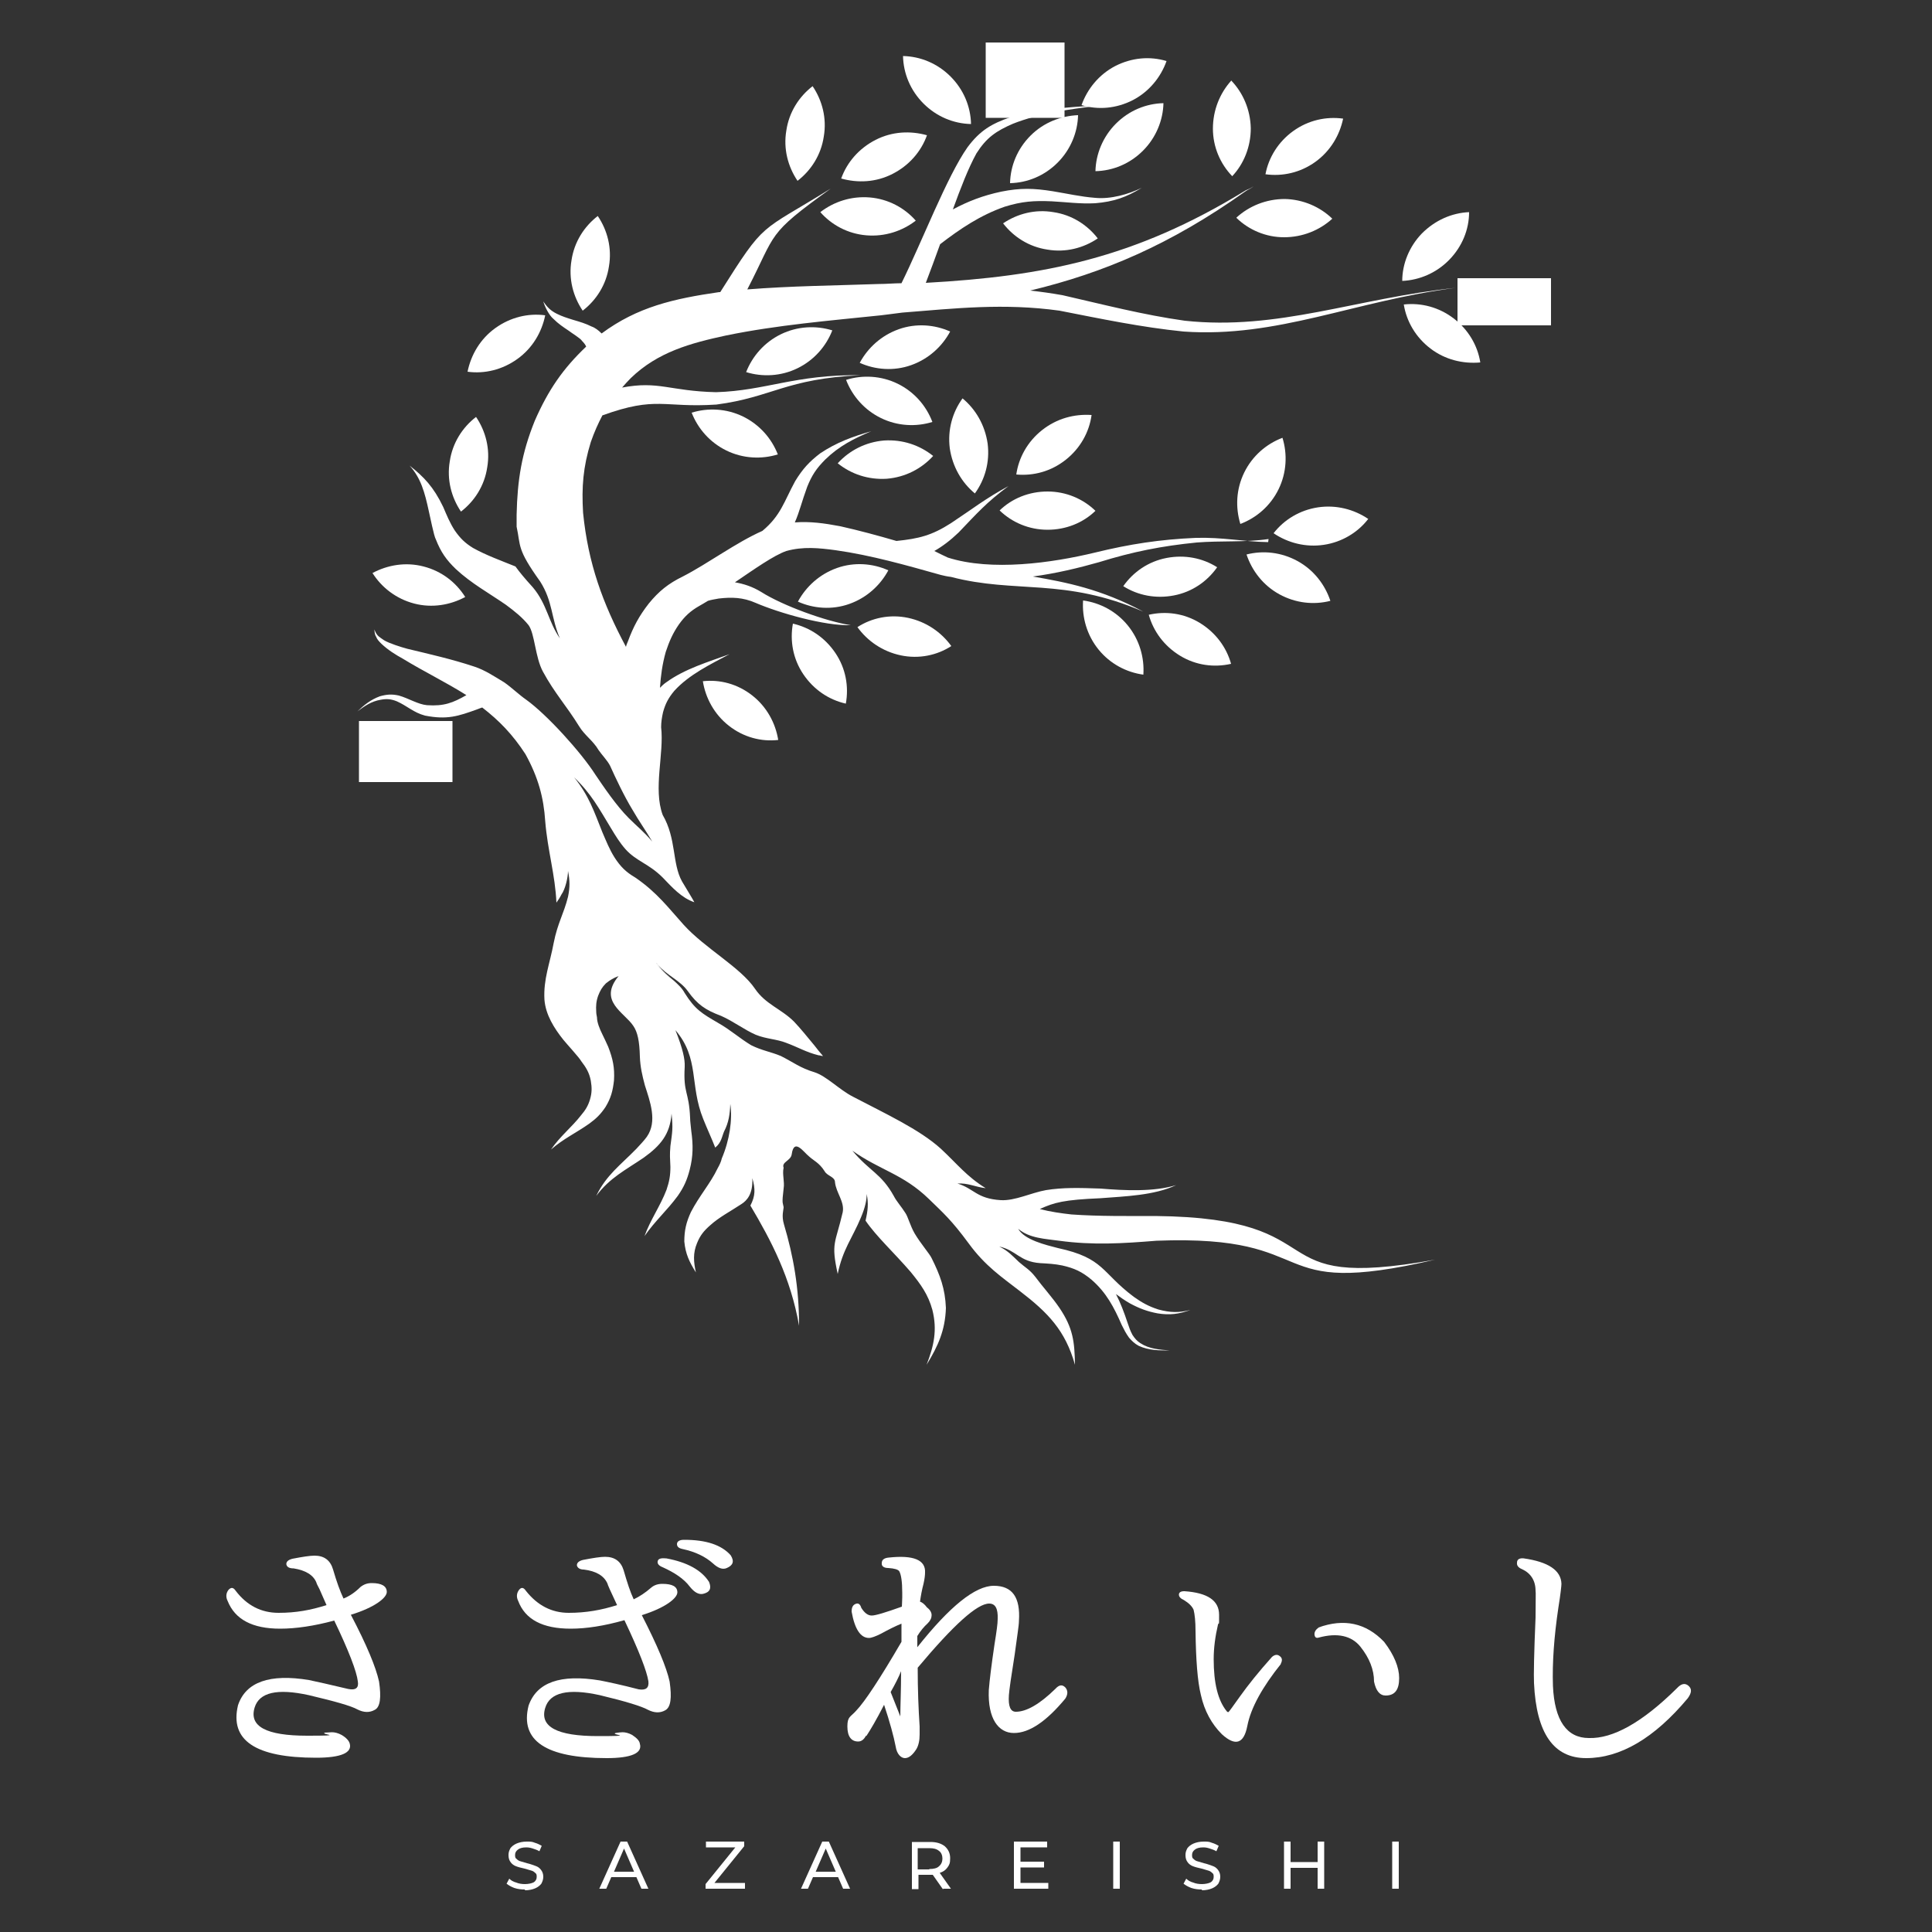 <?xml version="1.0" encoding="UTF-8"?>
<svg id="_レイヤー_1" data-name="レイヤー 1" xmlns="http://www.w3.org/2000/svg" xmlns:xlink="http://www.w3.org/1999/xlink" version="1.1" viewBox="0 0 500 500">
  <rect x="0" y="0" width="500" height="500" fill="#333333" stroke="none"/>
  <defs>
    <style>
      .cls-1 {
        clip-path: url(#clippath);
      }

      .cls-2, .cls-3, .cls-4 {
        fill: #fff;
      }

      .cls-5 {
        clip-path: url(#clippath-1);
      }

      .cls-6 {
        clip-path: url(#clippath-2);
      }

      .cls-3 {
        fill-rule: evenodd;
      }

      .cls-3, .cls-4 {
        stroke-width: 0px;
      }
    </style>
    <clipPath id="clippath">
      <rect class="cls-4" x="255.1" y="11" width="20.4" height="19.5"/>
    </clipPath>
    <clipPath id="clippath-1">
      <rect class="cls-4" x="377.2" y="72" width="24.2" height="12.2"/>
    </clipPath>
    <clipPath id="clippath-2">
      <rect class="cls-4" x="92.9" y="186.6" width="24.2" height="15.8"/>
    </clipPath>
  </defs>
  <path class="cls-4" d="M82.6,411.1c-.5-.9-.7-1.4-.7-1.5-.8-2-2.8-3.2-5.9-3.7-1.2,0-1.8-.4-1.9-1.1,0-.6.4-1.1,1.6-1.4,2.6-.5,4.5-.8,5.7-.8,2.5,0,4.1,1.2,4.8,3.6.9,3.1,1.8,5.6,2.7,7.5,1.5-.6,3-1.6,4.4-3,.9-.7,1.8-1,2.9-1,2.6,0,3.9.8,3.9,2.3s-3.1,4-9.3,5.9c4.1,7.8,6.5,13.6,7.3,17.3.6,4.1.3,6.6-1.1,7.3-1.4.8-2.9.7-4.5-.1-1.6-.9-5.8-2.1-12.6-3.7-8.2-1.8-12.8-.7-14,3.2-1.5,4.9,3,7.3,13.6,7.3s3.1-.3,4.6-.8c.7,0,1.3-.1,1.8-.1.7,0,1.6.2,2.5.7,1.2.7,1.9,1.5,2.1,2.2.7,2.4-2.2,3.7-8.7,3.7-15.7,0-22.4-4.5-20.2-13.6,2-6,8.2-8.2,18.4-6.5,2,.4,5.4,1.2,10.1,2.3,2,.4,2.8-.3,2.5-2-.3-2.5-2.3-7.8-6.1-15.7-5.2,1.4-9.9,2.1-14,2.1-7.2,0-11.7-2.4-13.6-7.2-.5-1-.4-2,.2-2.8.7-.8,1.3-.7,1.9.2,2.9,3.8,6.6,5.7,11.1,5.7s8.3-.7,12.4-2l-1.8-4.1Z"/>
  <path class="cls-4" d="M157.8,411.3c-.4-.9-.6-1.4-.6-1.5-.9-2-2.9-3.2-6.1-3.6-1.1,0-1.7-.5-1.8-1.1,0-.6.4-1.1,1.6-1.4,2.6-.5,4.5-.8,5.7-.8,2.5,0,4.1,1.2,4.8,3.5.9,3.1,1.7,5.6,2.6,7.5,1.5-.7,3-1.7,4.5-3,.8-.7,1.8-1,2.9-1,2.6,0,3.9.7,3.9,2.2s-3.1,4-9.2,5.9c4,7.8,6.4,13.5,7.2,17.2.6,4.2.3,6.6-1.1,7.4-1.4.8-2.9.7-4.5-.1-1.6-.9-5.8-2.2-12.5-3.8-8.2-1.8-12.9-.7-14.1,3.3-1.5,4.9,3.1,7.3,13.6,7.3s3.1-.3,4.6-.8c.7-.1,1.3-.2,1.8-.2.7,0,1.6.2,2.5.7,1.2.8,1.9,1.5,2,2.3.7,2.4-2.2,3.7-8.6,3.7-15.7,0-22.5-4.5-20.2-13.6,2.1-6,8.2-8.2,18.5-6.5,2,.4,5.4,1.1,10,2.3,1.9.3,2.7-.4,2.5-2.1-.4-2.6-2.4-7.8-6.2-15.8-5.3,1.5-9.9,2.2-13.9,2.2-7.3,0-11.8-2.4-13.6-7.2-.5-1-.4-2,.2-2.8.6-.8,1.2-.7,1.8.2,3,3.8,6.7,5.7,11.1,5.7s8.4-.7,12.5-2l-1.9-4.1ZM172.4,403.3c5.5,1,9.2,3.1,11.1,6.1.7,1.7.2,2.7-1.6,3.1-1.1.2-2.2-.4-3.4-1.9-1.5-2-3.9-3.6-7-5-1-.4-1.4-.9-1.3-1.5.1-.7.8-.9,2-.8ZM177.1,398.5c5.6,0,9.6,1.3,12,4,1,1.6.6,2.6-1,3.3-1.1.5-2.3,0-3.6-1.2-1.9-1.7-4.5-3-7.8-3.7-1-.2-1.5-.6-1.5-1.3,0-.7.7-1.1,1.8-1.1Z"/>
  <path class="cls-4" d="M233.2,432.5c-.6,1.5-1.5,3.3-2.7,5.4l2.5,6.3c0-2.8.2-6.7.2-11.7ZM224.1,449.2c-.5,1-1.2,1.5-2,1.5-1.8,0-2.8-1.3-2.8-3.9s.8-2.4,2.3-4.1c2.2-2.3,6.1-8.2,11.7-17.8v-1.2c0,0,0-1,0-1v-2.5c-1.5.6-3.3,1.5-5.3,2.6-1.4.7-2.5,1.1-3.1,1.1-2.2,0-3.7-2.3-4.5-6.8,0-1.1.3-1.7,1-2,.7-.3,1.2,0,1.5,1,.8,1.3,1.7,2,2.7,2s3.6-.8,7.8-2.3c0-.5.1-1.3.1-2.4v-1.2c0-2.9-.3-4.8-.8-5.6-.3-.4-1.2-.7-2.8-.8-1.2,0-1.8-.5-1.7-1.3,0-.8.6-1.3,1.8-1.4,6.4-.7,9.6.6,9.4,3.9,0,.6-.1,1.6-.4,2.9-.4,1.5-.7,3.1-.9,4.6q.2.1,0,0c.6.2,1.2.7,1.8,1.5.8.6,1.2,1.3,1.2,2s-.3,1.4-1,2.1c-1,.9-1.9,2-2.7,3.3,0,1.2,0,2.2,0,2.9,8.4-10.6,15-15.9,19.8-15.9s6.9,3,6.5,9.1c0,1.2-.5,4.1-1.1,8.7-.9,5.6-1.4,9.1-1.5,10.5-.2,2.9.4,4.3,1.8,4.3,2.7,0,6.1-1.9,10.2-5.9,1-1.1,1.8-1.2,2.6-.4.7.8.7,1.8,0,2.9-4.9,5.9-9.3,8.9-13.3,8.9s-6.8-3.7-6.5-11.1c.2-2.6.7-6.6,1.5-12,.5-3.1.8-5.2.8-6.4.1-2.7-.6-4-2.2-4-3.1,0-9.2,5.5-18.5,16.6,0,5.7.2,10.7.5,15.2,0,.8,0,1.5,0,2.1,0,1.6-.3,2.8-.8,3.7-1,1.6-2,2.4-3,2.4s-2.1-1-2.4-3c-.5-2.6-1.5-6.3-3-10.8-2,3.9-3.6,6.6-4.6,8.1Z"/>
  <path class="cls-4" d="M331.6,430.5c-4.9,6.1-7.9,11.5-8.8,16.2-.9,4.6-3.1,5.3-6.6,2.1-2.6-2.6-4.5-6-5.4-10.1-.9-3.6-1.3-9.2-1.4-16.6,0-2.5-.2-4.3-.5-5.5-.4-.9-1.2-1.7-2.5-2.5-.9-.4-1.3-.9-1.3-1.4,0-.6.5-.9,1.4-.9,6,.4,9,2.4,9,6.1s0,1.5-.3,2.6c-.7,3-1.1,6-1.1,8.9,0,6.2,1.1,10.7,3.4,13.5.2.2.3.2.4.2s1.1-1.4,3.1-4.2c2-2.8,4.7-6.2,8.2-10.1.7-.6,1.4-.7,2-.2.7.5.7,1.2.2,2.1ZM341.2,421.2c6.6-2.4,12.3-1.2,17,3.7,2.6,3.4,3.9,6.6,3.9,9.4,0,3-1.1,4.5-3.5,4.5-1.5,0-2.5-1.2-3-3.6,0-3.1-1.2-6.1-3.5-9-2.3-2.9-6-3.7-10.8-2.4-.6.2-1,0-1.1-.7-.1-.7.3-1.4,1.1-1.9Z"/>
  <path class="cls-4" d="M436.8,439.5c-8.7,10.4-17.5,15.5-26.3,15.5-8.4,0-12.9-6.4-13.5-19.4-.1-2.1,0-7.7.4-17,0-4.3.1-6.6,0-6.9,0-2.7-1.3-4.6-3.5-5.6-1-.4-1.4-1-1.3-1.7,0-.8.6-1.2,1.7-1.1,6.4.9,9.7,3.1,9.8,6.6,0,.4-.2,2.5-.8,6.2-1.1,7.4-1.6,14.2-1.4,20.2.4,9,3.6,13.5,9.3,13.5,6.2.2,13.8-4,22.8-12.9,1.1-1.2,2.1-1.4,3-.6.9.8.8,1.8-.2,3.2Z"/>
  <path class="cls-4" d="M135.8,489c-.9,0-1.8-.1-2.7-.4-.8-.3-1.5-.7-2-1.1l.7-1.3c.4.4,1,.8,1.8,1,.7.3,1.5.4,2.3.4s1.8-.2,2.3-.5c.5-.4.7-.8.7-1.4s-.1-.8-.4-1c-.3-.3-.6-.5-1-.6-.4-.1-1-.3-1.7-.5-.9-.2-1.7-.4-2.2-.6-.6-.2-1.1-.6-1.4-1-.4-.5-.6-1.1-.6-1.9s.2-1.2.5-1.8c.4-.5.9-.9,1.6-1.2.7-.3,1.6-.5,2.6-.5s1.4,0,2.1.3c.7.2,1.3.5,1.8.8l-.6,1.4c-.5-.3-1.1-.5-1.7-.7-.6-.2-1.1-.3-1.7-.3-1,0-1.7.2-2.2.6-.5.4-.7.8-.7,1.4s.1.8.4,1c.3.3.6.5,1,.6.4.1,1,.3,1.7.5.9.2,1.6.5,2.2.7.6.2,1,.5,1.4,1,.4.5.6,1.1.6,1.8s-.2,1.2-.5,1.8c-.4.5-.9.9-1.6,1.2-.7.3-1.6.5-2.6.5Z"/>
  <path class="cls-4" d="M164.7,485.8h-6.5l-1.3,3h-1.8l5.5-12.2h1.7l5.5,12.2h-1.8l-1.3-3ZM164.1,484.4l-2.6-6-2.6,6h5.3Z"/>
  <path class="cls-4" d="M192.8,487.3v1.5h-10.2v-1.2l7.7-9.5h-7.6v-1.5h9.9v1.2l-7.7,9.5h7.9Z"/>
  <path class="cls-4" d="M216.9,485.8h-6.5l-1.3,3h-1.8l5.5-12.2h1.7l5.5,12.2h-1.8l-1.3-3ZM216.3,484.4l-2.6-6-2.6,6h5.3Z"/>
  <path class="cls-4" d="M244,488.9l-2.6-3.7c-.3,0-.6,0-.7,0h-3v3.7h-1.7v-12.2h4.8c1.6,0,2.8.4,3.7,1.1.9.8,1.4,1.8,1.4,3.1s-.2,1.7-.7,2.4c-.5.7-1.1,1.1-2,1.4l2.9,4.1h-1.9ZM240.5,483.7c1.1,0,2-.2,2.5-.7.6-.5.9-1.2.9-2s-.3-1.6-.9-2c-.6-.5-1.4-.7-2.5-.7h-3v5.5h3Z"/>
  <path class="cls-4" d="M271.3,487.3v1.5h-8.9v-12.2h8.6v1.5h-6.9v3.7h6.1v1.5h-6.1v4h7.1Z"/>
  <path class="cls-4" d="M288.1,476.6h1.7v12.2h-1.7v-12.2Z"/>
  <path class="cls-4" d="M311,489c-.9,0-1.8-.1-2.7-.4-.8-.3-1.5-.7-2-1.1l.7-1.3c.4.4,1,.8,1.8,1,.7.3,1.5.4,2.3.4s1.8-.2,2.3-.5c.5-.4.7-.8.7-1.4s-.1-.8-.4-1c-.3-.3-.6-.5-1-.6-.4-.1-1-.3-1.7-.5-.9-.2-1.7-.4-2.2-.6-.6-.2-1.1-.6-1.4-1-.4-.5-.6-1.1-.6-1.9s.2-1.2.5-1.8c.4-.5.9-.9,1.6-1.2.7-.3,1.6-.5,2.6-.5s1.4,0,2.1.3c.7.2,1.3.5,1.8.8l-.6,1.4c-.5-.3-1.1-.5-1.7-.7-.6-.2-1.1-.3-1.7-.3-1,0-1.7.2-2.2.6-.5.4-.7.8-.7,1.4s.1.8.4,1c.3.3.6.5,1,.6.4.1,1,.3,1.7.5.9.2,1.6.5,2.2.7.6.2,1,.5,1.4,1,.4.5.6,1.1.6,1.8s-.2,1.2-.5,1.8c-.4.5-.9.9-1.6,1.2-.7.3-1.6.5-2.6.5Z"/>
  <path class="cls-4" d="M342.7,476.6v12.2h-1.7v-5.4h-7v5.4h-1.7v-12.2h1.7v5.3h7v-5.3h1.7Z"/>
  <path class="cls-4" d="M360.3,476.6h1.7v12.2h-1.7v-12.2Z"/>
  <path class="cls-4" d="M328.3,139.5c-6.1.9-12.4.4-18.6.9-9.1.9-16.6,2.4-25.3,5.1-5.3,1.5-11.1,2.9-17.1,3.7,8.6,1.5,17.6,3.2,28.6,9.1-20.6-8.9-33-4.6-49.8-9-.9-.1-1.8-.3-2.6-.5-8.9-2.5-18-5.1-27.2-6.4-4.4-.6-8.5-1-12.8.2-3.2,1.1-8.3,4.7-13.3,8.1,2.3.4,4.5,1.1,6.8,2.5,5.5,3.5,16.7,7.6,23.2,8.6-6.8.2-18.4-3.1-24.7-5.8-3.2-1.4-6.1-1.5-9.5-1.1-1,.2-1.9.3-2.8.6-.8.5-1.5.9-2.2,1.3-2.3,1.3-3.8,2.7-5.3,4.8-1.6,2.3-2.5,4.4-3.4,7.1-.9,3.2-1.3,6.2-1.5,9.3.5-.5,1-1,1.6-1.4,4.8-3.5,10.9-5.3,16.4-7.3-4.9,2.6-10.5,5.3-14.3,9.5-1.5,1.8-2.3,3.3-2.9,5.5-.3,1.3-.5,2.6-.5,3.9h0c.8,6.9-2.1,15.9.4,22.7,3.6,6.2,2.4,12.5,5,17.2.4.7,2.8,4.6,3.2,5.4-3.3-1.1-5.8-3.9-8.2-6.4-3.6-3.6-6.8-4.2-9.6-7.3-1.5-1.7-2.6-3.5-3.8-5.5-3.1-5.1-5.1-8.9-9.5-13.1,3.8,4.7,5.1,8.7,7.3,14.2,1,2.3,1.8,4.4,3.2,6.6,1.5,2.3,2.9,3.7,5.3,5.1,5.7,3.9,8.7,8,12.5,12.2,5.5,6.1,14.7,11,18.5,16.6,2.7,4,6.8,5.2,10.1,8.5,1.7,1.8,3.4,3.9,5.3,6.2.7.9,1.4,1.8,2.2,2.7-.4,0-.8-.2-1.2-.2-3.2-.8-5.3-2.1-8.3-3.2-2.5-1-5.2-1-7.9-2.1-3-1.3-5.8-3.5-9-4.9-4-1.5-6.1-2.9-8.6-6.4-2-2.8-5.4-4-7.8-6.9-.1-.1-.2-.3-.3-.4,0,.1.2.3.3.4,1.3,1.8,2.8,3,4.2,4.2-1.5-1.2-3.2-2.4-4.7-4.5,1.4,2,3.1,3.3,4.7,4.5,1.1,1,2.1,1.9,2.8,3.2,2.7,4.3,4.5,5.3,8.6,7.7,3.2,1.8,5.6,4,8.6,5.8,2.8,1.4,5.1,1.7,7.7,2.8,3.2,1.6,5,3.1,8.7,4.2,3.1,1,6.4,4.5,9.9,6.3,8.4,4.4,17.3,8.5,22.8,13.5,4.2,3.9,6.7,7.2,11.6,10.2-2.7-.3-4.6-1.4-7.3-1.2,4.3,1.3,4.9,3.9,11.2,4.3,3.7.2,7.8-1.9,11.7-2.6,4.4-.7,8.4-.6,14.1-.4,6.1.5,13.8.9,19.6-.9-5.7,2.7-13.3,2.9-19.6,3.4-9.5.4-12,1.1-15.7,2.8,2.7.7,5.5,1.1,8.2,1.4,7.1.5,14.6.4,21.7.4,48.5.5,25.4,19.8,72.4,11.3-45.2,10.5-28.1-6.6-72.1-4.9-8.7.7-16.4,1.2-25.2,0-3.5-.5-7.7-.6-10.6-3.1,1.6,2.9,7.2,4.2,10.3,5,12,2.6,11.2,6.3,19.6,12.6,2.1,1.5,3.9,2.5,6.4,3.3,3,.8,5.3.9,8.3.1-3,1.1-5.4,1.4-8.5.9-2.7-.5-4.8-1.3-7.2-2.6-1.4-.8-2.5-1.6-3.6-2.4,1.2,2.3,2.1,4.7,3,7.4.4,1.2.7,2.1,1.3,3.2.6.9,1.1,1.5,2,2.1,2.3,1.5,5,1.7,7.7,1.9-2.8,0-5.5,0-8.1-1.2-1.1-.6-1.7-1.2-2.5-2.1-.8-1.1-1.3-2.1-1.9-3.3-2-4.6-4-8.4-7.8-11.7-2.5-2.1-4.5-3-7.6-3.7-1.9-.4-3.8-.5-5.7-.6-5.4-.4-6.1-3.3-10.6-4.3,2.3,1.1,3.5,2.5,5.1,4,1.7,1.5,2.7,1.9,4.2,3.8,2,2.7,4.4,5.3,6.3,8.1,3.5,5.2,3.9,8.7,4,14.7-2.5-8.9-7-13.5-14.3-19.1-4.5-3.5-8.9-6.4-13.2-12.3-4.5-6.1-6.5-7.8-10.3-11.5-6.7-6.5-12.6-7.4-19.8-12.5,4.5,5.4,7.4,5.8,10.7,11.7.7,1.4,2,2.8,3,4.4.7,1,1.2,3.2,2.4,5.3,1.6,2.7,3.9,5.3,4.4,6.4,2.2,4.4,3.5,7.9,3.7,12.9-.2,5.8-2,9.8-5,14.7,1.9-4.9,2.8-9,1.5-14.2-1.1-4-3-6.6-5.6-9.8-4.4-5.1-8.9-9.2-11.7-13.3.6-2.6.8-4.4.3-6.9,0,1.6-.4,3.5-1.5,6.1-2.2,5.3-4.7,8.2-6,14.6-1.8-8.2-.6-7.8,1.3-16,.5-2.7-1.7-5-2-7.7,0-1.5-2-1.6-2.7-2.9-1.4-2.2-2.8-2.7-4-3.8-1.4-1.1-3.9-4.9-4.5-.6-.2,1.7-2.7,2-2.1,3.5-.4,1.7.3,3.6,0,5.4-.5,4.1-.2,3.5,0,4.8,0,.7-.6,2.2.1,4.5,2.4,8.1,3.9,16.3,3.9,26.2-2.2-12.5-7.2-22-12.6-31.1,1.3-2.5,1.3-4.3.5-7.1.2,4.1-1.4,5.8-2.8,6.7-2.7,1.8-5.8,3.4-8.1,5.5-1.6,1.4-2.6,2.6-3.4,4.6-1.1,2.6-.9,4.9-.3,7.6-1.7-2.7-2.7-4.8-3-8,0-2.9.5-5,1.7-7.6,2.1-4.1,5.1-7.5,6.9-11.3.5-.9.9-1.7,1.1-2.6,2-4.7,2.8-10,2.2-14.1-.1,2.6-.4,4.8-1.6,7.1-.6,1.4-.7,2.9-2.3,4.2-.8-2.1-2.2-5.1-3.1-7.4-3.6-8.9-.9-15.6-7.2-23,1.9,4.8,2.5,7.5,2.4,9.5-.4,7,1.1,6.2,1.4,13.2,0,1,.2,2.1.3,3.4.5,3.6.5,6.5-.4,10-.7,2.7-1.5,4.5-3.1,6.8-2.8,3.8-5.9,6.5-8.6,10.4,1.5-4.2,4.1-7.8,5.7-12,.7-2.1,1-3.6,1-5.9-.1-2.4-.2-3,0-5.4.5-3.8.7-4.4.3-8.4-.4,5.4-2.9,8.3-7.2,11.4-4.7,3.2-8.8,5.2-12.3,9.9,2.6-5.4,6.3-8,10.4-12.2,1-1.1,1.9-2,2.7-3.1,2.8-4,.8-9.2-.5-13.3-.7-2.6-1.2-4.8-1.3-7.4-.1-4.1-.6-6.4-1.7-8-2.3-3.5-9.2-6.4-3.8-12.9-1.3.5-2.2,1-3.3,1.9-1,1-1.5,1.9-2,3.2-.5,1.4-.6,2.6-.5,4.1,0,.5.1,1,.2,1.5,0,1.3.7,3,1.4,4.4.5,1,1,2.1,1.5,3.2,1.2,3.1,1.7,5.4,1.5,8.7-.3,2.7-.8,4.6-2.2,6.9-1.2,1.8-2.4,3-4.2,4.3-3.4,2.4-6.7,3.9-9.9,6.7,2.3-3.4,5.4-5.8,7.8-8.9,1.1-1.3,1.8-2.4,2.3-4.1.5-1.7.5-3,.2-4.8-.4-2.1-1.2-3.4-2.5-5.1-.4-.8-3.8-4.5-4.6-5.5-2.4-3-4.6-6.5-4.9-10.4-.3-5.3,1.4-9.3,2.4-14.7,1-5.1,2.6-7.5,3.7-11.9.5-2.4.5-4.2,0-6.7,0,1.7-.7,4.7-1.7,6.1-.4.8-.8,1.4-1.3,2.1-.3-7.1-2.3-13.6-2.9-21.1-.4-6.1-1.8-11.3-5.1-17.3-3.3-5.1-6.8-8.7-11.2-12.1-.4.1-.8.3-1.1.4-5.2,1.9-8,2.8-13.7,1.7-3-.8-4.6-2.5-7.3-3.7-1.5-.6-2.6-.7-4.2-.4-2.4.4-4.1,1.6-6,3,1.8-1.7,3.4-3,5.8-3.9,1.8-.5,3.1-.6,4.9-.2,2.5.7,5,2.3,7.3,2.5,4.4.3,6.7-.6,10.2-2.6-5.4-3.4-11-6.1-16.4-9.4-2-1.1-3.9-2.3-5.6-3.9-.6-.6-1.1-1.1-1.4-1.9-.3-.4-.4-1.3-.4-1.8.2.6.4,1,.8,1.5.2.3,1.4,1.1,1.7,1.3,1.3.8,4.5,1.8,6,2.2,5.8,1.4,11.6,2.7,17.3,4.6,2.8.9,5.3,2.6,7.8,4.1,2,1.4,3.7,3.1,5.7,4.5,5.3,3.8,14.2,13.6,17.9,19.4,2.1,3.1,5.4,8,8.6,11.2,2.3,2.3,3.9,3.5,6.1,6.1-1.7-2.9-3.5-5.4-5.1-8.2-2.2-3.6-4.5-8.5-5.8-11.4-.7-1.4-2.2-2.9-3-4.1-1.4-2.4-3.6-3.8-5-6.1-3.4-5.5-6.3-8.5-9.4-14.2-2-3.7-2.1-9.8-3.7-12-1.6-2-3.6-3.6-5.9-5.3-4.5-3.1-8.9-5.5-12.9-9.2-2.5-2.4-3.9-4.4-5.2-7.7-.5-.8-1.5-6-1.8-7.2-1.1-5.1-2.1-8.7-5-11.9,3.7,2.9,6.2,5.5,8.7,10.7.9,2.1,1.7,4.1,3,6.1,1.4,2,2.6,3.2,4.7,4.5,3.4,1.9,7.3,3.3,11,4.8,1,1.4,2.4,3.1,4.5,5.4,3.7,4.4,4,8.9,7,13.2-2.3-5.3-1.8-9.5-5.1-14.7-6.1-8.5-5-9.1-6.1-14.2,0-1,0-2,0-3.1.2-9,1.3-15.9,4.7-24.3,3.5-8,7.3-13.5,13.3-19.2-.2-.5-.6-1-1.1-1.5-.3-.6-2.8-2.1-3.4-2.6-1.5-1-2.7-1.8-4-3.1-1.1-.9-2.2-3.1-2.6-4.5,1,1.5,1.9,2.4,3.5,3.2,1.4.7,2.7,1.1,4.3,1.6,1.7.5,3.1.9,4.7,1.7.9.3,1.8,1,2.6,1.8,9.3-6.9,18.7-9,30.4-10.7h.3c11.8-18.7,9.9-15.2,28.6-26.8-16.8,12.1-13.9,11.2-21.6,26.1,11.3-.9,22.6-1,34-1.4,2,0,4-.2,5.9-.2,5.2-10.5,11.8-27.7,17.1-35.2,3.2-4.3,6.2-6.1,11.2-7.8,7.2-2,14.9-2.6,22.3-3,0,0,.2,0,.2,0,.2,0,.9-.2,1.1-.2-.4.1-.7.2-1.1.3,0,0-.2,0-.2,0-7.3.9-14.8,1.9-21.7,4.6-4.4,1.9-6.9,3.6-9.5,7.7-2.1,3.8-4.1,9-6.1,14.5,3.9-2.1,7.8-3.6,12.5-4.6,5-1,8.4-.9,13.4-.1,3.7.6,7.1,1.4,10.9,1.7,4,.4,8.6-.9,12.1-2.6-4.1,2.5-7.3,3.6-12.1,4-3.9.2-7.4-.3-11.2-.5-4.6-.2-7.7,0-12.2,1.4-6.3,2.2-11.5,5.7-16.7,9.7-1.2,3.4-2.5,6.8-3.7,10,30.5-1.7,53.9-6.3,82.4-23.7.9-.6,1.2-.4,2.4-1.3-.9.8-1.4.8-2.2,1.4-19.3,13.7-36.5,21-55.6,25.6,2.8.3,5.6.7,8.4,1.2,10.5,2.4,20.9,5.1,31.6,6.6,24.2,2.6,44.3-5.8,70.1-8.5-26.3,3.4-46.1,13-70.4,11.3-10.9-1.1-21.4-3.3-32.1-5.4-14.4-2-26.9-.6-40.7.5-1.8.2-3.6.5-5.5.7-13.4,1.4-26.8,2.5-40,5.2-9.3,2-17.8,4.3-24.8,11.1-.8.8-1.5,1.6-2.2,2.4,9.5-1.8,12.2.9,24.3,1.2,13-.4,20.3-4.6,37.5-4.4-19.5.9-22.9,5.7-37.4,7.6-13.8.9-15.4-2.3-29.5,2.8-1.1,2.1-2.1,4.3-3,6.9-2,6.5-2.4,11.6-2,18.3,1.3,13.1,5.1,23.5,11.1,34.7.1-.5.3-.9.5-1.4,1.4-3.8,2.9-6.6,5.4-9.8,2.6-3.2,5.1-5.2,8.8-7,6.6-3.4,13.8-8.8,20.6-11.8,4.8-4,5.6-7.6,8.5-12.9,1.9-3.1,3.6-5,6.5-7.2,4.2-2.8,8.3-4.3,13.2-5.7-4.5,1.9-8.3,3.8-11.9,7.3-2.3,2.3-3.5,4.1-4.7,7.1-1.4,3.8-2,6.5-3.2,9.2,3.9-.3,7.6.2,11.8,1,4.9,1.1,9.7,2.4,14.5,3.8,5.8-.6,9.1-1.4,14.1-4.6,5.3-3.5,9.1-6.5,14.9-9.6-5.7,4.2-8.2,7.1-12.9,12-2.2,2.1-4.2,3.6-6.3,4.8,1.2.6,2.4,1.2,3.5,1.7,11.3,3.6,26.9,1.4,38.1-1.3,9-2.2,16.8-3.4,26.1-3.8,6.9-.2,12.4,1,18.7,1.1"/>
  <path class="cls-3" d="M301.1,26.7c-.1,4.4-1.9,8.9-5.3,12.3-3.4,3.4-7.8,5.2-12.3,5.3.1-4.4,1.9-8.9,5.3-12.3,3.4-3.4,7.8-5.2,12.3-5.3"/>
  <path class="cls-3" d="M320,56.4c3.2,3.1,7.6,5,12.3,5,4.8,0,9.2-1.8,12.5-4.8-3.2-3.1-7.6-5-12.3-5.1-4.8,0-9.2,1.8-12.5,4.8"/>
  <path class="cls-3" d="M318.6,20.8c3.1,3.2,5,7.6,5.1,12.4,0,4.8-1.8,9.2-4.8,12.4-3.1-3.2-5-7.6-5-12.3,0-4.8,1.8-9.2,4.8-12.5"/>
  <path class="cls-3" d="M347.6,30.7c-4.4-.6-9,.4-12.9,3.2-3.9,2.8-6.4,6.9-7.2,11.2,4.4.6,9-.4,12.9-3.2,3.9-2.8,6.3-6.9,7.2-11.2"/>
  <path class="cls-3" d="M233.7,14.5c.1,4.5,1.9,8.9,5.3,12.3,3.4,3.4,7.8,5.2,12.3,5.3-.1-4.5-1.9-8.9-5.3-12.3-3.4-3.4-7.8-5.2-12.3-5.3"/>
  <g>
    <rect class="cls-2" x="255.1" y="11" width="20.4" height="19.5"/>
    <g class="cls-1">
      <path class="cls-3" d="M274.3,10.8c-.1,4.4-1.9,8.9-5.3,12.3-3.4,3.4-7.8,5.2-12.3,5.3.1-4.5,1.9-8.9,5.3-12.3,3.4-3.4,7.8-5.2,12.2-5.3"/>
    </g>
  </g>
  <path class="cls-3" d="M301.9,15.8c-1.5,4.2-4.5,7.9-8.7,10.1-4.3,2.2-9,2.6-13.3,1.3,1.5-4.2,4.5-7.9,8.7-10.1,4.3-2.2,9-2.6,13.3-1.3"/>
  <path class="cls-3" d="M279,29.8c-.1,4.4-1.9,8.9-5.3,12.3-3.4,3.4-7.8,5.2-12.3,5.3.1-4.5,1.9-8.9,5.3-12.3,3.4-3.4,7.8-5.1,12.3-5.3"/>
  <path class="cls-3" d="M322.6,143.5c1.4,4.2,4.3,8,8.5,10.3,4.2,2.3,8.9,2.8,13.2,1.7-1.4-4.2-4.3-8-8.5-10.3-4.2-2.3-8.9-2.8-13.2-1.7"/>
  <path class="cls-3" d="M321,135.6c-1.3-4.3-1.1-9,1-13.3,2.1-4.3,5.7-7.4,9.9-9,1.3,4.2,1.1,9-1,13.3s-5.7,7.4-9.9,9"/>
  <path class="cls-3" d="M329.6,138c2.7-3.5,6.8-6,11.5-6.7,4.7-.7,9.3.5,13,3-2.7,3.5-6.8,6-11.5,6.7-4.7.7-9.3-.5-13-3"/>
  <g>
    <rect class="cls-2" x="377.2" y="72" width="24.2" height="12.2"/>
    <g class="cls-5">
      <path class="cls-3" d="M377.2,75.1c2.5,3.7,6.3,6.5,11,7.6s9.3.3,13.2-2c-2.5-3.7-6.3-6.5-10.9-7.6-4.7-1.1-9.4-.3-13.2,2"/>
    </g>
  </g>
  <path class="cls-3" d="M383.1,93.8c-.7-4.4-3.1-8.5-6.9-11.4-3.8-2.9-8.4-4.1-12.9-3.6.7,4.4,3.1,8.5,6.9,11.4,3.8,2.9,8.4,4,12.9,3.6"/>
  <path class="cls-3" d="M362.9,72.7c0-4.4,1.8-8.9,5.1-12.3,3.4-3.4,7.7-5.3,12.2-5.5,0,4.5-1.8,8.9-5.1,12.3s-7.7,5.3-12.2,5.5"/>
  <path class="cls-3" d="M252.3,127.7c-3.4-2.8-5.8-6.9-6.5-11.7-.6-4.8.7-9.3,3.3-12.9,3.4,2.8,5.8,6.9,6.5,11.7.6,4.8-.7,9.3-3.3,12.9"/>
  <path class="cls-3" d="M258.7,132.1c3.2,3.1,7.6,5,12.4,5,4.8,0,9.2-1.8,12.4-4.9-3.2-3.1-7.6-5-12.4-5-4.8,0-9.2,1.8-12.4,4.9"/>
  <path class="cls-3" d="M263,122.9c.6-4.4,2.9-8.6,6.7-11.6,3.8-3,8.3-4.2,12.8-3.9-.6,4.4-2.9,8.6-6.7,11.6-3.8,3-8.3,4.2-12.8,3.8"/>
  <path class="cls-3" d="M210.3,22.3c-3.5,2.7-6.1,6.7-6.8,11.5-.8,4.7.4,9.3,2.9,13,3.5-2.7,6.1-6.7,6.8-11.5.8-4.7-.4-9.3-2.9-13"/>
  <path class="cls-3" d="M212.3,54.9c3.5-2.7,8-4.2,12.8-3.8,4.8.4,9,2.7,11.9,6-3.5,2.7-8,4.2-12.8,3.8-4.8-.4-9-2.7-11.9-6"/>
  <path class="cls-3" d="M217.7,46.2c1.5-4.2,4.6-7.8,8.9-10,4.3-2.2,9-2.4,13.3-1.2-1.5,4.2-4.6,7.8-8.9,10-4.3,2.2-9,2.4-13.3,1.2"/>
  <path class="cls-3" d="M280.3,155.4c-.3,4.4,1,9,4,12.7s7.2,5.9,11.6,6.5c.3-4.4-1-9-4-12.7-3-3.7-7.2-5.9-11.6-6.5"/>
  <path class="cls-3" d="M290.7,151.7c3.8,2.4,8.4,3.3,13.1,2.4,4.7-.9,8.6-3.6,11.2-7.3-3.8-2.4-8.4-3.3-13.1-2.4-4.7.9-8.6,3.6-11.2,7.3"/>
  <path class="cls-3" d="M297.3,159.1c1.2,4.3,4,8.1,8.1,10.6,4.1,2.5,8.8,3.1,13.2,2.1-1.2-4.3-4-8.1-8.1-10.6-4.1-2.5-8.8-3.1-13.2-2.1"/>
  <path class="cls-3" d="M179,106.8c4.2-1.3,9-1.1,13.3,1s7.4,5.7,9,9.8c-4.2,1.3-9,1.1-13.3-1-4.3-2.1-7.4-5.7-9-9.8"/>
  <path class="cls-3" d="M193.1,96.3c4.2,1.3,9,1.1,13.3-1,4.3-2.1,7.4-5.7,9-9.8-4.2-1.3-9-1.1-13.3,1-4.3,2.1-7.4,5.7-9,9.8"/>
  <path class="cls-3" d="M219,98.3c4.2-1.3,9-1.1,13.3,1,4.3,2.1,7.4,5.7,9,9.9-4.2,1.3-9,1.1-13.3-1-4.3-2.1-7.4-5.7-9-9.8"/>
  <path class="cls-3" d="M222.5,93.9c2.1-3.9,5.6-7.1,10.1-8.7,4.5-1.6,9.3-1.2,13.3.6-2.1,3.9-5.6,7.1-10.1,8.7-4.5,1.6-9.3,1.2-13.3-.6"/>
  <path class="cls-3" d="M123.2,107.9c-3.5,2.7-6.1,6.7-6.8,11.5-.8,4.7.4,9.3,2.9,13,3.5-2.7,6.1-6.7,6.8-11.5.8-4.7-.4-9.3-2.9-13"/>
  <path class="cls-3" d="M96.4,148.3c3.9-2.1,8.6-2.9,13.2-1.7,4.7,1.2,8.4,4.1,10.8,7.9-3.9,2.1-8.6,2.9-13.2,1.7-4.6-1.2-8.4-4.1-10.8-7.9"/>
  <path class="cls-3" d="M206.5,155.7c2.1-3.9,5.6-7.1,10.1-8.7,4.5-1.6,9.3-1.2,13.3.6-2.1,3.9-5.6,7.1-10.1,8.7-4.5,1.6-9.3,1.2-13.3-.6"/>
  <path class="cls-3" d="M205.2,161.4c-.8,4.4,0,9.1,2.7,13.1,2.7,4,6.6,6.6,11,7.6.8-4.4,0-9.1-2.7-13.1-2.7-4-6.6-6.6-11-7.6"/>
  <path class="cls-3" d="M221.9,162.3c2.6,3.6,6.5,6.3,11.2,7.3,4.7,1,9.4,0,13.1-2.4-2.6-3.6-6.5-6.3-11.2-7.3s-9.4,0-13.1,2.4"/>
  <path class="cls-3" d="M216.8,119.9c3.5,2.8,7.9,4.3,12.7,4,4.8-.4,9-2.6,12-5.9-3.5-2.8-7.9-4.3-12.7-4-4.8.4-9,2.6-12,5.9"/>
  <path class="cls-3" d="M259.6,57.8c2.7,3.5,6.7,6.1,11.5,6.8,4.7.8,9.3-.4,13-2.9-2.7-3.5-6.7-6.1-11.5-6.8-4.7-.8-9.3.4-13,2.9"/>
  <g>
    <rect class="cls-2" x="92.9" y="186.6" width="24.2" height="15.8"/>
    <g class="cls-6">
      <path class="cls-3" d="M93.9,201c1.2-4.3,4-8.1,8.2-10.5,4.1-2.4,8.8-3,13.2-2.1-1.2,4.3-4,8.1-8.2,10.5s-8.9,3-13.2,2.1"/>
    </g>
  </g>
  <path class="cls-3" d="M181.9,176.3c.7,4.4,3,8.6,6.7,11.5,3.8,3,8.4,4.2,12.8,3.7-.7-4.4-3-8.6-6.7-11.5-3.8-3-8.4-4.2-12.8-3.7"/>
  <path class="cls-3" d="M154.7,55.9c-3.5,2.7-6.1,6.7-6.8,11.5-.8,4.7.4,9.3,2.9,13,3.5-2.7,6.1-6.7,6.8-11.5.8-4.7-.4-9.3-2.9-13"/>
  <path class="cls-3" d="M121,96.2c4.4.6,9-.5,12.9-3.3,3.9-2.8,6.3-6.9,7.2-11.3-4.4-.6-9,.5-12.9,3.3-3.9,2.8-6.3,6.9-7.2,11.3"/>
</svg>